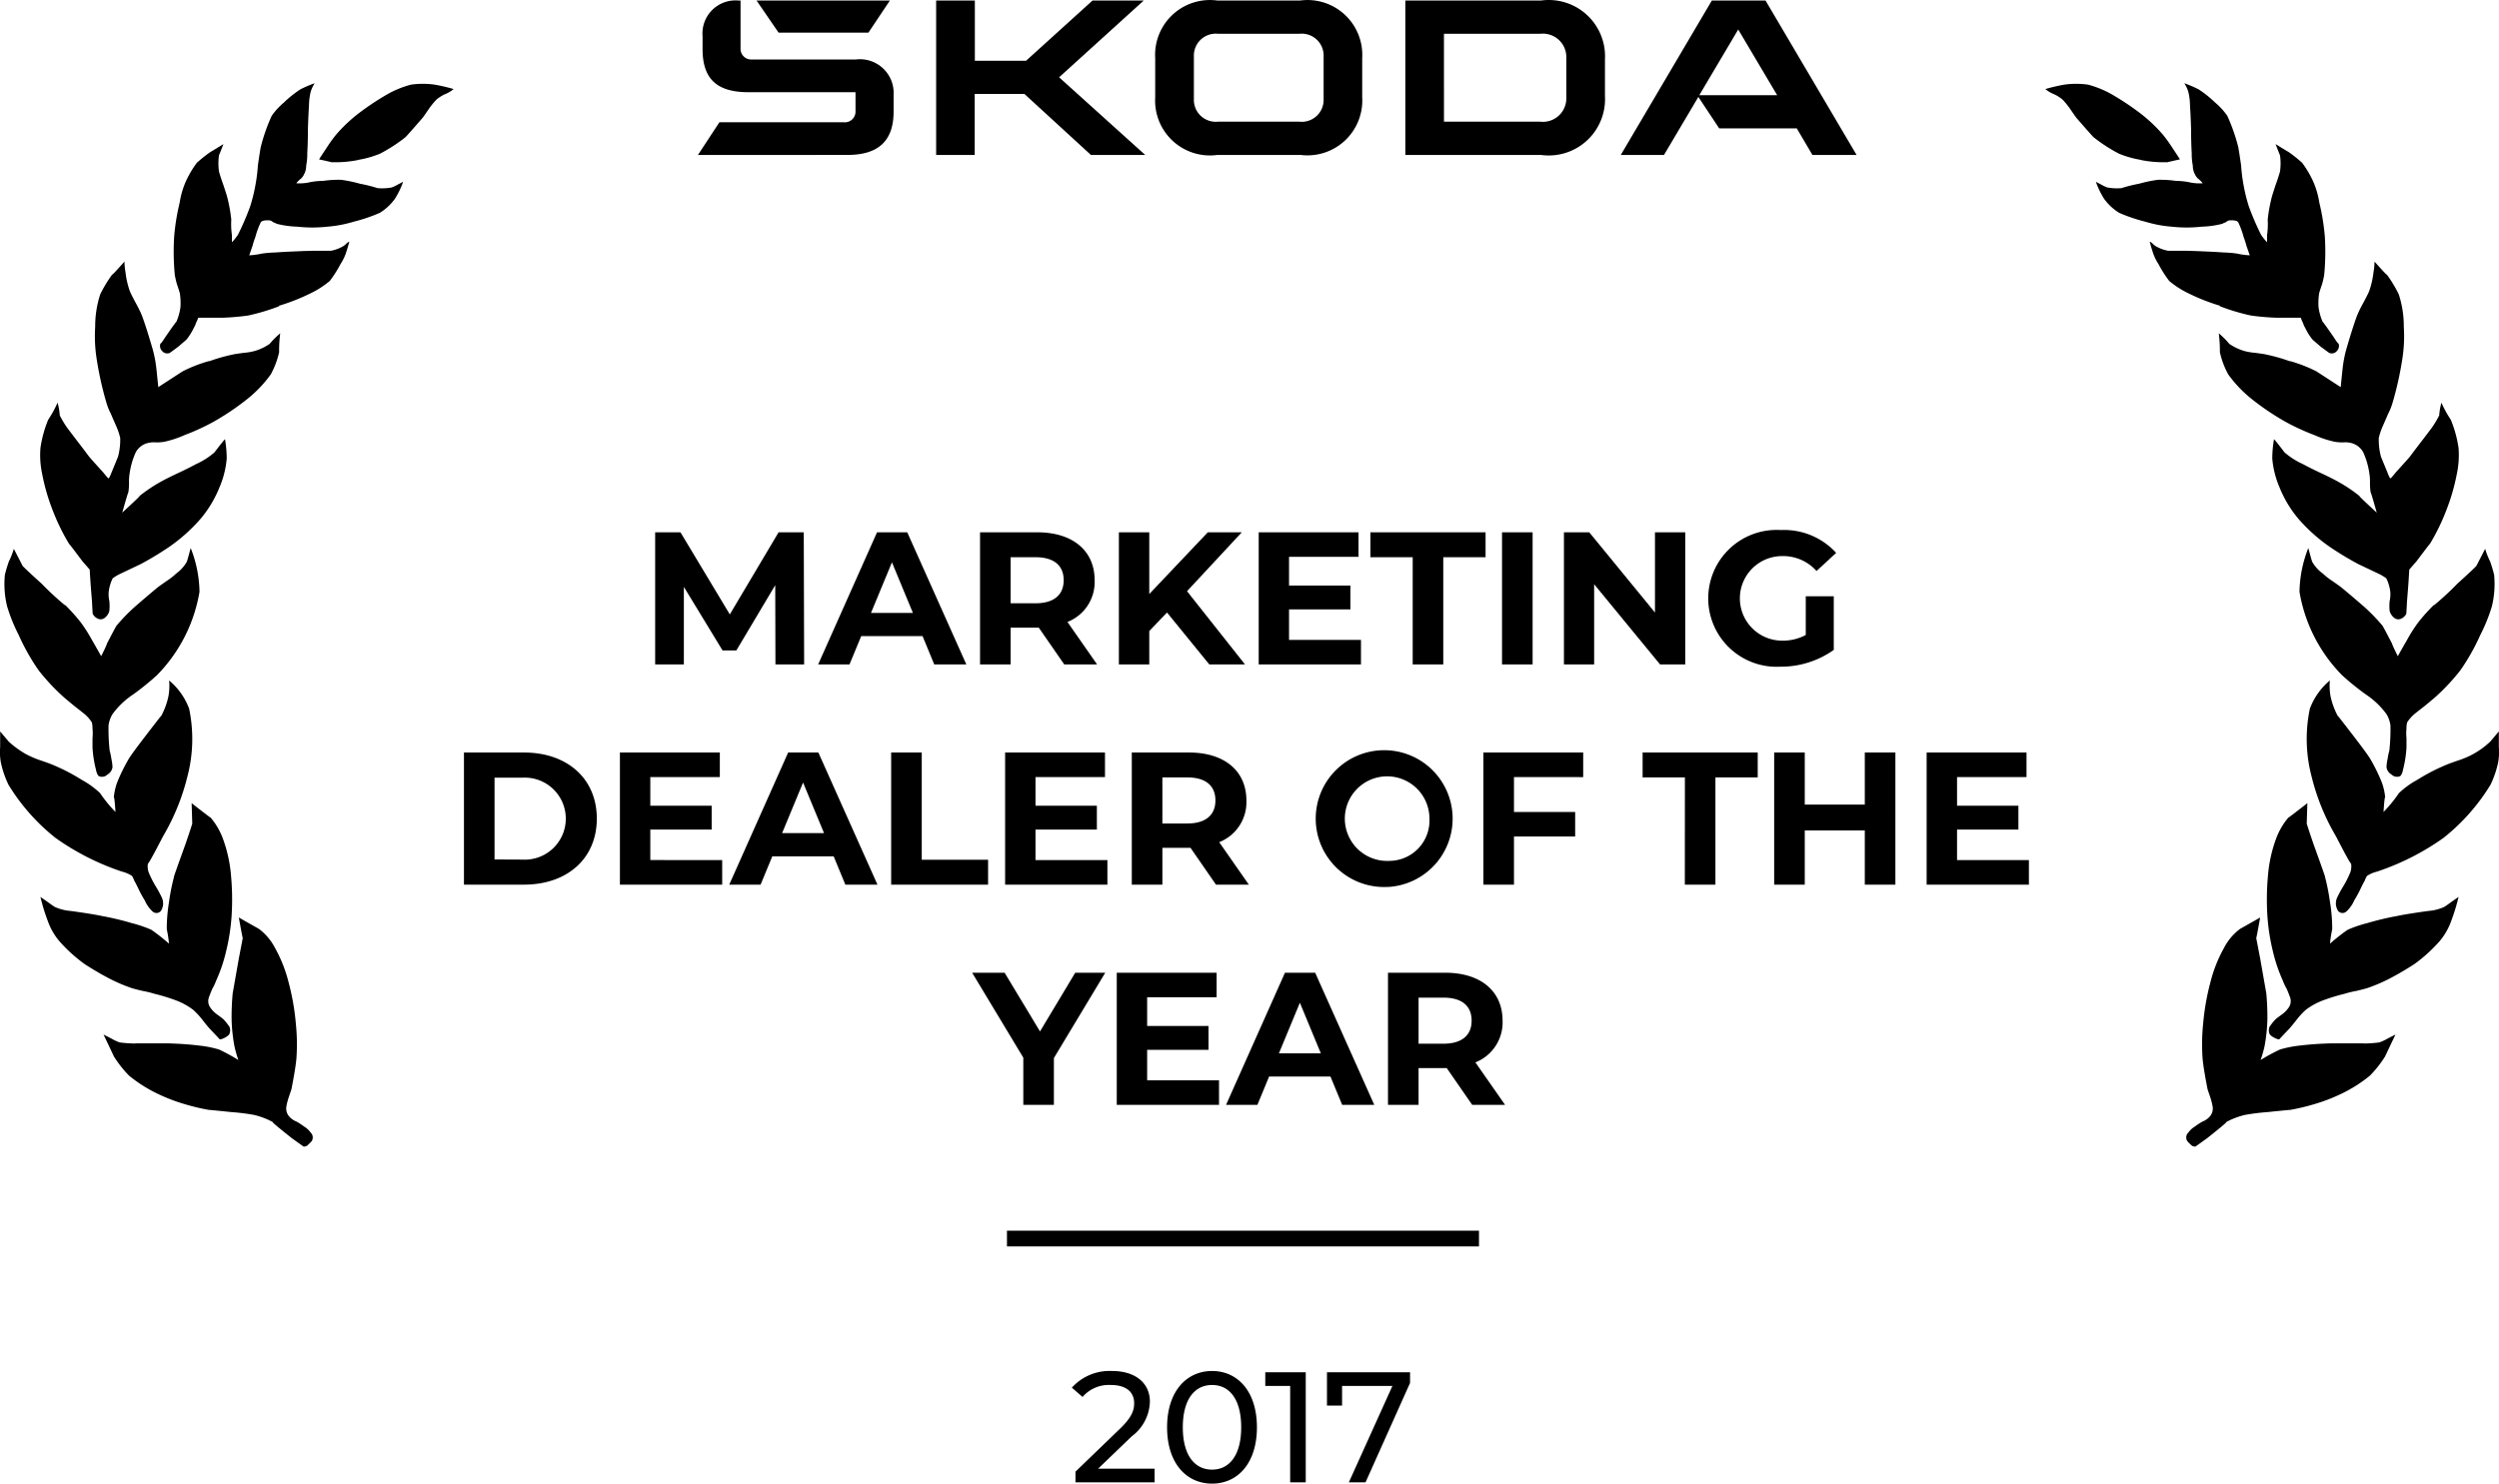<svg xmlns="http://www.w3.org/2000/svg" width="158.83" height="94.321" viewBox="0 0 158.83 94.321"><g transform="translate(0 -12.759)"><path d="M51.109,55l-.024-8.4h-1.6l-3.1,5.22L43.249,46.6H41.64V55h1.824V50.068l2.46,4.044H46.8l2.472-4.152L49.285,55Zm8.269,0h2.04l-3.756-8.4h-1.92L52,55h1.992l.744-1.8h3.9Zm-4.02-3.276,1.332-3.216,1.332,3.216ZM69.729,55l-1.884-2.7a2.731,2.731,0,0,0,1.728-2.652c0-1.884-1.4-3.048-3.648-3.048H62.289V55h1.944V52.66h1.788L67.641,55Zm-2.124-5.352c0,.912-.6,1.464-1.788,1.464H64.233V48.184h1.584C67,48.184,67.605,48.724,67.605,49.648ZM76.861,55h2.268l-3.684-4.656,3.48-3.744h-2.16l-3.72,3.924V46.6H71.113V55h1.932V52.876L74.173,51.7Zm5.067-1.56V51.5h3.9V49.984h-3.9V48.16h4.416V46.6H80V55h6.5V53.44ZM89.787,55h1.944V48.184h2.688V46.6H87.1v1.584h2.688Zm5.678,0h1.944V46.6H95.465Zm9.721-8.4v5.1l-4.176-5.1H99.4V55h1.92V49.9L105.51,55h1.6V46.6Zm9.584,6.528a3.086,3.086,0,0,1-1.512.36,2.688,2.688,0,1,1,.024-5.376,2.843,2.843,0,0,1,2.172.948l1.248-1.152a4.478,4.478,0,0,0-3.516-1.452,4.351,4.351,0,1,0-.036,8.688,5.8,5.8,0,0,0,3.4-1.068V50.668H114.77ZM29.488,69H33.3c2.748,0,4.632-1.656,4.632-4.2s-1.884-4.2-4.632-4.2H29.488Zm1.944-1.6V62.2h1.776a2.608,2.608,0,1,1,0,5.208Zm9.9.036V65.5h3.9V63.984h-3.9V62.16H45.75V60.6H39.4V69h6.5V67.44ZM53.729,69h2.04l-3.756-8.4h-1.92L46.349,69h1.992l.744-1.8h3.9Zm-4.02-3.276,1.332-3.216,1.332,3.216ZM56.64,69H62.8V67.416H58.584V60.6H56.64Zm9.174-1.56V65.5h3.9V63.984h-3.9V62.16h4.416V60.6H63.883V69h6.5V67.44ZM79.373,69,77.49,66.3a2.731,2.731,0,0,0,1.728-2.652c0-1.884-1.4-3.048-3.648-3.048H71.934V69h1.944V66.66h1.788L77.285,69Zm-2.124-5.352c0,.912-.6,1.464-1.788,1.464H73.878V62.184h1.584C76.649,62.184,77.249,62.724,77.249,63.648Zm10.975,5.5a4.351,4.351,0,1,0-4.6-4.344A4.347,4.347,0,0,0,88.224,69.144Zm0-1.656A2.689,2.689,0,1,1,90.852,64.8,2.562,2.562,0,0,1,88.224,67.488Zm12.4-5.328V60.6H94.281V69h1.944V65.94h3.888V64.38H96.225V62.16ZM107.084,69h1.944V62.184h2.688V60.6H104.4v1.584h2.688Zm11.438-8.4v3.312h-3.816V60.6h-1.944V69h1.944V65.556h3.816V69h1.944V60.6Zm5.863,6.84V65.5h3.9V63.984h-3.9V62.16H128.8V60.6h-6.348V69h6.5V67.44ZM70.247,74.6H68.339L66.1,78.332,63.851,74.6H61.787L65.039,80v3h1.944V80.024Zm2.663,6.84V79.5h3.9V77.984h-3.9V76.16h4.416V74.6H70.978V83h6.5V81.44ZM85.305,83h2.04l-3.756-8.4h-1.92L77.925,83h1.992l.744-1.8h3.9Zm-4.02-3.276,1.332-3.216,1.332,3.216ZM95.657,83l-1.884-2.7A2.731,2.731,0,0,0,95.5,77.648c0-1.884-1.4-3.048-3.648-3.048H88.217V83h1.944V80.66h1.788L93.569,83Zm-2.124-5.352c0,.912-.6,1.464-1.788,1.464H90.161V76.184h1.584C92.933,76.184,93.533,76.724,93.533,77.648Z"/><path d="M136.05,22.92a6.363,6.363,0,0,1-1.37-.39,10,10,0,0,1-1.62-1.05c-.12-.12-.48-.53-1.09-1.23q-.105-.135-.42-.6a4.915,4.915,0,0,0-.46-.56,2.392,2.392,0,0,0-.56-.35,1.9,1.9,0,0,1-.53-.32,11.271,11.271,0,0,1,1.2-.28,5.328,5.328,0,0,1,1.51,0,6.347,6.347,0,0,1,1.48.6,17.245,17.245,0,0,1,1.76,1.16,9.68,9.68,0,0,1,1.51,1.41,8.3,8.3,0,0,1,.56.77c.28.42.46.69.53.81-.54.12-.8.18-.77.18a7.432,7.432,0,0,1-1.72-.14Zm5.06,9.28a12.866,12.866,0,0,1-1.97-.77,5.836,5.836,0,0,1-1.27-.81,7.523,7.523,0,0,1-.67-1.05,3.5,3.5,0,0,1-.35-.7c-.02-.07-.06-.19-.11-.35s-.08-.29-.11-.39c.05,0,.12.05.21.14a.849.849,0,0,0,.25.18,2.335,2.335,0,0,0,.7.25h.91c.26,0,.7.01,1.34.04.56.02,1,.05,1.3.07a7.382,7.382,0,0,1,.84.07,4.556,4.556,0,0,0,.81.11q-.075-.21-.21-.6a4.7,4.7,0,0,0-.18-.56,5.147,5.147,0,0,0-.35-.95c-.07-.09-.26-.13-.56-.11a.42.42,0,0,0-.21.11,2.42,2.42,0,0,0-.25.11,5.96,5.96,0,0,1-1.3.18,8.6,8.6,0,0,1-1.9,0,7.861,7.861,0,0,1-1.69-.32,10.405,10.405,0,0,1-1.65-.56,3.347,3.347,0,0,1-.95-.88,5.2,5.2,0,0,1-.53-1.09c.05.02.16.08.35.18a2.062,2.062,0,0,0,.39.18,3.412,3.412,0,0,0,.88.04,9.183,9.183,0,0,1,1.12-.28,8.522,8.522,0,0,1,1.2-.25,6.9,6.9,0,0,1,1.16.07,4.257,4.257,0,0,1,.95.11,3.1,3.1,0,0,0,.74.04,1.789,1.789,0,0,0-.28-.28.79.79,0,0,1-.21-.28,1.135,1.135,0,0,1-.14-.56,3.879,3.879,0,0,1-.07-.81c-.02-.33-.04-.83-.04-1.51-.02-.68-.05-1.2-.07-1.55a3.772,3.772,0,0,0-.11-.84,2.269,2.269,0,0,0-.25-.53,7.384,7.384,0,0,1,.91.39,7.089,7.089,0,0,1,1.05.84,4.338,4.338,0,0,1,.77.84,11.486,11.486,0,0,1,.7,2c.05.28.11.67.18,1.16a10.32,10.32,0,0,0,.14,1.16,10.848,10.848,0,0,0,.35,1.44,16.935,16.935,0,0,0,.77,1.79,3.233,3.233,0,0,0,.39.49V27.7a4.9,4.9,0,0,0,.04-.98,9.762,9.762,0,0,1,.28-1.51c.05-.16.13-.42.25-.77.12-.33.2-.59.25-.77a3.679,3.679,0,0,0,0-1.05c0,.02-.09-.21-.28-.7.49.3.76.47.81.49a8.834,8.834,0,0,1,.88.7,6.368,6.368,0,0,1,.67,1.12,5.323,5.323,0,0,1,.42,1.41,14.214,14.214,0,0,1,.35,2.14,15.547,15.547,0,0,1-.04,2.46,5.77,5.77,0,0,1-.14.6c-.09.26-.15.45-.18.56a4.155,4.155,0,0,0-.04.88,3.471,3.471,0,0,0,.28.98c-.07-.14.15.16.67.91.21.33.32.47.32.42a.457.457,0,0,1-.11.49.415.415,0,0,1-.49.11l-.53-.39c-.3-.26-.48-.41-.53-.46a3.875,3.875,0,0,1-.46-.74,1.428,1.428,0,0,1-.14-.32,2.221,2.221,0,0,1-.14-.32h-1.51a16.145,16.145,0,0,1-1.65-.14,13.325,13.325,0,0,1-2-.6Zm9.14,46.9a8.384,8.384,0,0,0,.98-.07,3.379,3.379,0,0,0,.53-.25l.49-.25c-.4.84-.62,1.31-.67,1.41a7.3,7.3,0,0,1-.95,1.2,8.911,8.911,0,0,1-1.83,1.16,11.238,11.238,0,0,1-1.76.67,13.308,13.308,0,0,1-1.48.35c.19-.02-.29.02-1.44.14a13.753,13.753,0,0,0-1.44.18,4.94,4.94,0,0,0-1.2.46q.18-.075-1.2,1.02l-.74.53a.362.362,0,0,1-.32-.14c-.16-.14-.25-.25-.25-.32a.411.411,0,0,1,.11-.42,1.343,1.343,0,0,1,.42-.39,4.026,4.026,0,0,1,.49-.32,1.2,1.2,0,0,0,.46-.32.773.773,0,0,0,.18-.63,4.1,4.1,0,0,0-.14-.56l-.18-.53c-.19-.96-.29-1.62-.32-1.97a13.011,13.011,0,0,1,.04-2.25,15.356,15.356,0,0,1,.46-2.6,8.926,8.926,0,0,1,.88-2.21,3.514,3.514,0,0,1,.98-1.16c-.05.02.39-.22,1.3-.74-.16.91-.25,1.35-.25,1.3l.25,1.3c.28,1.59.41,2.33.39,2.21a16.479,16.479,0,0,1,.07,1.65,10.822,10.822,0,0,1-.18,1.72,7.725,7.725,0,0,1-.25.88,11.769,11.769,0,0,1,1.23-.67,7.2,7.2,0,0,1,1.27-.25c.57-.07,1.23-.12,2-.14h2.04Zm-4.68-43.38a9.258,9.258,0,0,1,1.62.63c-.02-.02.5.32,1.58,1.02.09-.91.14-1.36.14-1.34a7.8,7.8,0,0,1,.21-1.05c.26-.89.48-1.59.67-2.11a6.784,6.784,0,0,1,.39-.81c.19-.35.32-.61.39-.77a5.328,5.328,0,0,0,.28-1.2,4.419,4.419,0,0,0,.07-.7c.56.63.82.9.77.81a8.239,8.239,0,0,1,.77,1.27,6.6,6.6,0,0,1,.32,2.07,9.34,9.34,0,0,1-.11,2.14,21.351,21.351,0,0,1-.6,2.67,3.738,3.738,0,0,1-.28.7c-.16.38-.27.62-.32.74a4.277,4.277,0,0,0-.28.81,4.146,4.146,0,0,0,.14,1.2q.075.18.42,1.02c.09.23.15.35.18.35s.14-.13.35-.39c.3-.33.6-.66.88-.98.19-.26.48-.64.88-1.16.45-.59.62-.82.53-.7a6.444,6.444,0,0,0,.46-.77,4.067,4.067,0,0,1,.14-.81,7.676,7.676,0,0,0,.6,1.09,7.537,7.537,0,0,1,.49,1.79,5.729,5.729,0,0,1-.11,1.65,12.975,12.975,0,0,1-.7,2.39,13.193,13.193,0,0,1-1.02,2.07c.02-.05-.26.32-.84,1.09-.33.38-.48.55-.46.53,0-.05-.01.16-.04.63-.02.33-.06.81-.11,1.44-.02.45-.04.69-.04.74a.688.688,0,0,1-.35.32.415.415,0,0,1-.39-.04.828.828,0,0,1-.32-.46,3.223,3.223,0,0,1,0-.63,1.963,1.963,0,0,0,.04-.6,2.685,2.685,0,0,0-.25-.84,2.7,2.7,0,0,0-.46-.28c-1.03-.49-1.45-.69-1.27-.6a20.668,20.668,0,0,1-1.86-1.12,10.79,10.79,0,0,1-2-1.79,7.324,7.324,0,0,1-1.2-2,5.909,5.909,0,0,1-.46-1.83,7.4,7.4,0,0,1,.11-1.23c.09.09.32.38.67.84a4.749,4.749,0,0,0,1.16.74c.26.14.63.33,1.12.56s.87.42,1.12.56a9.692,9.692,0,0,1,1.41.95q-.285-.21,1.05,1.02c-.23-.82-.36-1.25-.39-1.3a3.792,3.792,0,0,1-.04-.6,3.118,3.118,0,0,0-.04-.6,4.918,4.918,0,0,0-.39-1.34,1.214,1.214,0,0,0-.67-.56,1.549,1.549,0,0,0-.56-.07,2.628,2.628,0,0,1-.6-.04,6.511,6.511,0,0,1-1.27-.42,14.5,14.5,0,0,1-1.83-.84,16.337,16.337,0,0,1-2.14-1.44,7.9,7.9,0,0,1-1.51-1.58,5.363,5.363,0,0,1-.53-1.41,8.788,8.788,0,0,0-.07-1.2,5.1,5.1,0,0,1,.67.67,3.3,3.3,0,0,0,.98.46,3.867,3.867,0,0,0,.67.11c.35.05.59.08.7.11a10.994,10.994,0,0,1,1.48.42Zm8.79,34.95a2.939,2.939,0,0,0,.98-.25c.12-.07.27-.18.46-.32.23-.16.39-.27.46-.32a12.19,12.19,0,0,1-.46,1.51,4.124,4.124,0,0,1-.74,1.3,9.755,9.755,0,0,1-1.58,1.44,18.255,18.255,0,0,1-1.62.95,10.384,10.384,0,0,1-1.41.6c-.16.05-.4.11-.7.18a6.136,6.136,0,0,0-.74.18,11.957,11.957,0,0,0-1.37.42,4.319,4.319,0,0,0-1.09.6,4.9,4.9,0,0,0-.56.6c-.23.3-.4.5-.49.6-.38.4-.59.62-.63.67-.05.02-.16-.01-.35-.11-.16-.09-.26-.18-.28-.25a.6.6,0,0,1,0-.42,3.231,3.231,0,0,1,.39-.49c.05-.05.2-.16.46-.35a1.777,1.777,0,0,0,.39-.42.707.707,0,0,0,.07-.63c-.05-.14-.12-.32-.21-.53a3.451,3.451,0,0,1-.25-.53,10,10,0,0,1-.63-1.86,13.094,13.094,0,0,1-.35-2.25,16.566,16.566,0,0,1,.04-2.6,8.844,8.844,0,0,1,.53-2.36,4.408,4.408,0,0,1,.77-1.3c-.07.07.33-.23,1.2-.91l-.04,1.3s.12.4.42,1.27c.54,1.5.79,2.2.74,2.11a13.6,13.6,0,0,1,.32,1.62,10.418,10.418,0,0,1,.14,1.72,7.012,7.012,0,0,0-.14.91,12.534,12.534,0,0,1,1.12-.88,7.82,7.82,0,0,1,1.23-.42,18.056,18.056,0,0,1,1.93-.46q.345-.075,1.02-.18c.47-.07.8-.12.98-.14Zm.35-19.44a18.252,18.252,0,0,0,1.48-1.37c.7-.63,1.1-1.01,1.2-1.12l.56-1.09a4.835,4.835,0,0,0,.32.81c.12.35.2.63.25.84a6,6,0,0,1-.14,2,10.672,10.672,0,0,1-.74,1.83,13.5,13.5,0,0,1-1.27,2.25,13.293,13.293,0,0,1-1.58,1.69c-.16.14-.39.33-.67.56-.33.26-.55.43-.67.53a2.339,2.339,0,0,0-.46.53,1.52,1.52,0,0,0-.04.39,2.887,2.887,0,0,0,0,.6v.6a7.224,7.224,0,0,1-.21,1.37c-.05.26-.12.41-.21.46A.5.5,0,0,1,152,62a.642.642,0,0,1-.32-.46,2.733,2.733,0,0,1,.07-.53,3.878,3.878,0,0,1,.11-.53,12.244,12.244,0,0,0,.07-1.62,1.918,1.918,0,0,0-.25-.7,5.168,5.168,0,0,0-1.34-1.27,17.271,17.271,0,0,1-1.48-1.2,9.878,9.878,0,0,1-2.71-5.31,7.9,7.9,0,0,1,.56-2.78c.14.52.22.81.25.88a2.4,2.4,0,0,0,.67.74,4.5,4.5,0,0,0,.63.49c.3.21.52.36.63.46q.6.495,1.41,1.2a12.242,12.242,0,0,1,1.12,1.16c.05.07.25.45.6,1.12a3.528,3.528,0,0,0,.18.42q.135.285.21.42c-.14.21.06-.15.6-1.09a9.309,9.309,0,0,1,.7-1.09,11.519,11.519,0,0,1,.98-1.09Zm4.11,8.05v.98a3.74,3.74,0,0,1-.04.95,6.239,6.239,0,0,1-.49,1.44,12.829,12.829,0,0,1-2.99,3.38,16,16,0,0,1-4.22,2.14,2.1,2.1,0,0,0-.6.25c-.05.02-.11.13-.18.32-.07.12-.18.33-.32.63a6.97,6.97,0,0,1-.35.63,2.1,2.1,0,0,1-.49.7.369.369,0,0,1-.46.04q-.135-.075-.21-.42a.933.933,0,0,1,.07-.49,7.719,7.719,0,0,1,.42-.77,6.165,6.165,0,0,0,.39-.77,1.089,1.089,0,0,0,.07-.67c.05.19-.27-.37-.95-1.69a14.072,14.072,0,0,1-1.55-3.8,9.377,9.377,0,0,1-.11-4.32,4.279,4.279,0,0,1,1.27-1.79,3.75,3.75,0,0,0,.04.98,4.65,4.65,0,0,0,.46,1.27c-.02-.05.32.39,1.02,1.3q.885,1.155,1.05,1.44a11.018,11.018,0,0,1,.74,1.51,3.842,3.842,0,0,1,.21.98c-.02-.16-.06.13-.11.88a8.528,8.528,0,0,0,.98-1.2,5.531,5.531,0,0,1,1.16-.84,12.341,12.341,0,0,1,1.83-.95c.16-.07.46-.18.88-.32a5.263,5.263,0,0,0,1.93-1.16c.02-.02.2-.23.53-.63Z"/><path d="M22.78,22.92a6.362,6.362,0,0,0,1.37-.39,10,10,0,0,0,1.62-1.05c.12-.12.48-.53,1.09-1.23q.105-.135.42-.6a4.916,4.916,0,0,1,.46-.56,2.392,2.392,0,0,1,.56-.35,1.9,1.9,0,0,0,.53-.32,11.272,11.272,0,0,0-1.2-.28,5.328,5.328,0,0,0-1.51,0,6.347,6.347,0,0,0-1.48.6,17.245,17.245,0,0,0-1.76,1.16,9.68,9.68,0,0,0-1.51,1.41,8.3,8.3,0,0,0-.56.77c-.28.42-.46.69-.53.81.54.12.8.18.77.18a7.432,7.432,0,0,0,1.72-.14ZM17.72,32.2a12.866,12.866,0,0,0,1.97-.77,5.836,5.836,0,0,0,1.27-.81,7.522,7.522,0,0,0,.67-1.05,3.5,3.5,0,0,0,.35-.7c.02-.07.06-.19.11-.35s.08-.29.11-.39c-.05,0-.12.05-.21.14a.849.849,0,0,1-.25.18,2.335,2.335,0,0,1-.7.25h-.91c-.26,0-.7.01-1.34.04-.56.02-1,.05-1.3.07a7.382,7.382,0,0,0-.84.07,4.555,4.555,0,0,1-.81.11q.075-.21.21-.6a4.7,4.7,0,0,1,.18-.56,5.147,5.147,0,0,1,.35-.95c.07-.09.26-.13.56-.11a.42.42,0,0,1,.21.11,2.419,2.419,0,0,1,.25.11,5.96,5.96,0,0,0,1.3.18,8.6,8.6,0,0,0,1.9,0,7.861,7.861,0,0,0,1.69-.32,10.4,10.4,0,0,0,1.65-.56,3.348,3.348,0,0,0,.95-.88,5.2,5.2,0,0,0,.53-1.09c-.05.02-.16.08-.35.18a2.062,2.062,0,0,1-.39.18,3.412,3.412,0,0,1-.88.04,9.183,9.183,0,0,0-1.12-.28,8.522,8.522,0,0,0-1.2-.25,6.9,6.9,0,0,0-1.16.07,4.257,4.257,0,0,0-.95.11,3.1,3.1,0,0,1-.74.04,1.789,1.789,0,0,1,.28-.28.789.789,0,0,0,.21-.28,1.135,1.135,0,0,0,.14-.56,3.878,3.878,0,0,0,.07-.81c.02-.33.04-.83.04-1.51.02-.68.05-1.2.07-1.55a3.771,3.771,0,0,1,.11-.84,2.269,2.269,0,0,1,.25-.53,7.383,7.383,0,0,0-.91.39,7.088,7.088,0,0,0-1.05.84,4.339,4.339,0,0,0-.77.84,11.487,11.487,0,0,0-.7,2c-.05.28-.11.67-.18,1.16a10.32,10.32,0,0,1-.14,1.16,10.849,10.849,0,0,1-.35,1.44,16.934,16.934,0,0,1-.77,1.79,3.232,3.232,0,0,1-.39.49V27.7a4.9,4.9,0,0,1-.04-.98,9.765,9.765,0,0,0-.28-1.51c-.05-.16-.13-.42-.25-.77-.12-.33-.2-.59-.25-.77a3.679,3.679,0,0,1,0-1.05c0,.02.09-.21.28-.7-.49.3-.76.47-.81.49a8.832,8.832,0,0,0-.88.7,6.368,6.368,0,0,0-.67,1.12,5.323,5.323,0,0,0-.42,1.41,14.214,14.214,0,0,0-.35,2.14,15.547,15.547,0,0,0,.04,2.46,5.766,5.766,0,0,0,.14.6c.09.26.15.45.18.56a4.154,4.154,0,0,1,.04.88,3.471,3.471,0,0,1-.28.98c.07-.14-.15.16-.67.91-.21.33-.32.47-.32.42a.457.457,0,0,0,.11.49.415.415,0,0,0,.49.11l.53-.39c.3-.26.48-.41.53-.46a3.875,3.875,0,0,0,.46-.74,1.432,1.432,0,0,0,.14-.32,2.231,2.231,0,0,0,.14-.32h1.51a16.145,16.145,0,0,0,1.65-.14,13.326,13.326,0,0,0,2-.6ZM8.58,79.1a8.385,8.385,0,0,1-.98-.07,3.379,3.379,0,0,1-.53-.25l-.49-.25c.4.84.62,1.31.67,1.41a7.3,7.3,0,0,0,.95,1.2,8.91,8.91,0,0,0,1.83,1.16,11.24,11.24,0,0,0,1.76.67,13.31,13.31,0,0,0,1.48.35c-.19-.02.29.02,1.44.14a13.753,13.753,0,0,1,1.44.18,4.94,4.94,0,0,1,1.2.46q-.18-.075,1.2,1.02l.74.53a.362.362,0,0,0,.32-.14c.16-.14.25-.25.25-.32a.411.411,0,0,0-.11-.42,1.343,1.343,0,0,0-.42-.39,4.026,4.026,0,0,0-.49-.32,1.2,1.2,0,0,1-.46-.32.773.773,0,0,1-.18-.63,4.1,4.1,0,0,1,.14-.56l.18-.53c.19-.96.29-1.62.32-1.97a13.011,13.011,0,0,0-.04-2.25,15.357,15.357,0,0,0-.46-2.6,8.926,8.926,0,0,0-.88-2.21,3.514,3.514,0,0,0-.98-1.16c.05.02-.39-.22-1.3-.74.16.91.25,1.35.25,1.3l-.25,1.3c-.28,1.59-.41,2.33-.39,2.21a16.481,16.481,0,0,0-.07,1.65,10.822,10.822,0,0,0,.18,1.72,7.728,7.728,0,0,0,.25.88,11.769,11.769,0,0,0-1.23-.67,7.2,7.2,0,0,0-1.27-.25c-.57-.07-1.23-.12-2-.14H8.61Zm4.68-43.38a9.258,9.258,0,0,0-1.62.63c.02-.02-.5.32-1.58,1.02-.09-.91-.14-1.36-.14-1.34a7.8,7.8,0,0,0-.21-1.05c-.26-.89-.48-1.59-.67-2.11a6.78,6.78,0,0,0-.39-.81c-.19-.35-.32-.61-.39-.77a5.328,5.328,0,0,1-.28-1.2,4.416,4.416,0,0,1-.07-.7c-.56.63-.82.9-.77.81a8.238,8.238,0,0,0-.77,1.27,6.6,6.6,0,0,0-.32,2.07,9.34,9.34,0,0,0,.11,2.14,21.352,21.352,0,0,0,.6,2.67,3.737,3.737,0,0,0,.28.7c.16.38.27.62.32.74a4.277,4.277,0,0,1,.28.81,4.146,4.146,0,0,1-.14,1.2q-.075.18-.42,1.02c-.09.23-.15.35-.18.35s-.14-.13-.35-.39c-.3-.33-.6-.66-.88-.98-.19-.26-.48-.64-.88-1.16-.45-.59-.62-.82-.53-.7a6.445,6.445,0,0,1-.46-.77,4.067,4.067,0,0,0-.14-.81,7.678,7.678,0,0,1-.6,1.09,7.537,7.537,0,0,0-.49,1.79,5.729,5.729,0,0,0,.11,1.65,12.976,12.976,0,0,0,.7,2.39A13.194,13.194,0,0,0,4.4,47.35c-.02-.05.26.32.84,1.09.33.38.48.55.46.53,0-.05.01.16.04.63.02.33.06.81.11,1.44.02.45.04.69.04.74a.688.688,0,0,0,.35.32.415.415,0,0,0,.39-.04.828.828,0,0,0,.32-.46,3.224,3.224,0,0,0,0-.63,1.963,1.963,0,0,1-.04-.6,2.684,2.684,0,0,1,.25-.84,2.7,2.7,0,0,1,.46-.28c1.03-.49,1.45-.69,1.27-.6a20.672,20.672,0,0,0,1.86-1.12,10.79,10.79,0,0,0,2-1.79,7.324,7.324,0,0,0,1.2-2,5.909,5.909,0,0,0,.46-1.83,7.4,7.4,0,0,0-.11-1.23c-.09.09-.32.38-.67.84a4.749,4.749,0,0,1-1.16.74c-.26.14-.63.33-1.12.56s-.87.42-1.12.56a9.69,9.69,0,0,0-1.41.95q.285-.21-1.05,1.02c.23-.82.36-1.25.39-1.3a3.792,3.792,0,0,0,.04-.6,3.118,3.118,0,0,1,.04-.6,4.918,4.918,0,0,1,.39-1.34,1.214,1.214,0,0,1,.67-.56,1.549,1.549,0,0,1,.56-.07,2.628,2.628,0,0,0,.6-.04,6.511,6.511,0,0,0,1.27-.42,14.5,14.5,0,0,0,1.83-.84,16.338,16.338,0,0,0,2.14-1.44,7.9,7.9,0,0,0,1.51-1.58,5.363,5.363,0,0,0,.53-1.41,8.788,8.788,0,0,1,.07-1.2,5.083,5.083,0,0,0-.67.67,3.3,3.3,0,0,1-.98.46,3.867,3.867,0,0,1-.67.11c-.35.05-.59.08-.7.11a10.994,10.994,0,0,0-1.48.42ZM4.47,70.67a2.939,2.939,0,0,1-.98-.25c-.12-.07-.27-.18-.46-.32-.23-.16-.39-.27-.46-.32a12.189,12.189,0,0,0,.46,1.51,4.124,4.124,0,0,0,.74,1.3,9.755,9.755,0,0,0,1.58,1.44,18.255,18.255,0,0,0,1.62.95,10.384,10.384,0,0,0,1.41.6c.16.05.4.11.7.18a6.136,6.136,0,0,1,.74.18,11.955,11.955,0,0,1,1.37.42,4.319,4.319,0,0,1,1.09.6,4.9,4.9,0,0,1,.56.6c.23.3.4.5.49.6.38.4.59.62.63.67.05.02.16-.01.35-.11.16-.09.26-.18.28-.25a.6.6,0,0,0,0-.42,3.232,3.232,0,0,0-.39-.49c-.05-.05-.2-.16-.46-.35a1.777,1.777,0,0,1-.39-.42.707.707,0,0,1-.07-.63c.05-.14.12-.32.21-.53a3.451,3.451,0,0,0,.25-.53,10,10,0,0,0,.63-1.86,13.094,13.094,0,0,0,.35-2.25,16.564,16.564,0,0,0-.04-2.6,8.844,8.844,0,0,0-.53-2.36,4.408,4.408,0,0,0-.77-1.3c.07.07-.33-.23-1.2-.91l.04,1.3s-.12.4-.42,1.27c-.54,1.5-.79,2.2-.74,2.11a13.585,13.585,0,0,0-.32,1.62,10.417,10.417,0,0,0-.14,1.72,7.013,7.013,0,0,1,.14.91,12.534,12.534,0,0,0-1.12-.88,7.82,7.82,0,0,0-1.23-.42,18.055,18.055,0,0,0-1.93-.46q-.345-.075-1.02-.18c-.47-.07-.8-.12-.98-.14ZM4.12,51.23a18.247,18.247,0,0,1-1.48-1.37c-.7-.63-1.1-1.01-1.2-1.12L.88,47.65a4.835,4.835,0,0,1-.32.81c-.12.35-.2.63-.25.84a6,6,0,0,0,.14,2,10.671,10.671,0,0,0,.74,1.83,13.5,13.5,0,0,0,1.27,2.25,13.294,13.294,0,0,0,1.58,1.69c.16.14.39.33.67.56.33.26.55.43.67.53a2.339,2.339,0,0,1,.46.53,1.52,1.52,0,0,1,.04.39,2.888,2.888,0,0,1,0,.6v.6a7.224,7.224,0,0,0,.21,1.37c.05.26.12.41.21.46A.5.5,0,0,0,6.83,62a.642.642,0,0,0,.32-.46,2.733,2.733,0,0,0-.07-.53,3.877,3.877,0,0,0-.11-.53,12.243,12.243,0,0,1-.07-1.62,1.918,1.918,0,0,1,.25-.7,5.169,5.169,0,0,1,1.34-1.27,17.268,17.268,0,0,0,1.48-1.2,9.877,9.877,0,0,0,2.71-5.31,7.9,7.9,0,0,0-.56-2.78c-.14.52-.22.81-.25.88a2.4,2.4,0,0,1-.67.74,4.5,4.5,0,0,1-.63.49c-.3.21-.52.36-.63.46q-.6.495-1.41,1.2a12.241,12.241,0,0,0-1.12,1.16c-.05.07-.25.45-.6,1.12a3.529,3.529,0,0,1-.18.42q-.135.285-.21.42c.14.21-.06-.15-.6-1.09a9.309,9.309,0,0,0-.7-1.09,11.522,11.522,0,0,0-.98-1.09ZM.01,59.28v.98a3.74,3.74,0,0,0,.04.95,6.239,6.239,0,0,0,.49,1.44,12.829,12.829,0,0,0,2.99,3.38,16,16,0,0,0,4.22,2.14,2.1,2.1,0,0,1,.6.25c.05.02.11.13.18.32.07.12.18.33.32.63A6.969,6.969,0,0,0,9.2,70a2.1,2.1,0,0,0,.49.7.369.369,0,0,0,.46.04q.135-.075.21-.42a.933.933,0,0,0-.07-.49,7.682,7.682,0,0,0-.42-.77,6.162,6.162,0,0,1-.39-.77,1.089,1.089,0,0,1-.07-.67c-.05.19.27-.37.95-1.69a14.072,14.072,0,0,0,1.55-3.8,9.378,9.378,0,0,0,.11-4.32,4.279,4.279,0,0,0-1.27-1.79,3.754,3.754,0,0,1-.04.98,4.653,4.653,0,0,1-.46,1.27c.02-.05-.32.39-1.02,1.3q-.885,1.155-1.05,1.44a11.018,11.018,0,0,0-.74,1.51,3.841,3.841,0,0,0-.21.98c.02-.16.06.13.11.88a8.527,8.527,0,0,1-.98-1.2,5.531,5.531,0,0,0-1.16-.84,12.341,12.341,0,0,0-1.83-.95c-.16-.07-.46-.18-.88-.32a6.015,6.015,0,0,1-.88-.39,6.055,6.055,0,0,1-1.05-.77c-.02-.02-.2-.23-.53-.63Z"/><rect width="30" height="1" transform="translate(64 91)"/><path d="M69.794,106.13l2.14-2.06a2.836,2.836,0,0,0,1.15-2.2c0-1.2-.94-1.95-2.4-1.95a3.228,3.228,0,0,0-2.56,1.06l.68.59a2.2,2.2,0,0,1,1.79-.76c.98,0,1.49.44,1.49,1.16,0,.44-.14.88-.88,1.6l-2.85,2.75V107h5.03v-.87Zm7.243.95c1.63,0,2.85-1.3,2.85-3.58s-1.22-3.58-2.85-3.58-2.86,1.3-2.86,3.58S75.4,107.08,77.037,107.08Zm0-.89c-1.1,0-1.86-.9-1.86-2.69s.76-2.69,1.86-2.69,1.85.9,1.85,2.69S78.127,106.19,77.037,106.19ZM80.418,100v.87H82V107h.99v-7Zm3.921,0v2.12h.96v-1.25h3.2L85.729,107h1.06l2.83-6.32V100Z"/><path d="M0,25.83l1.364-2.078H9.279a.679.679,0,0,0,.736-.705V21.84h-6.8c-2.027,0-2.921-.856-2.921-2.748v-.817A2.1,2.1,0,0,1,2.552,16.01h.156v3.044a.679.679,0,0,0,.736.705h6.592a2.143,2.143,0,0,1,2.4,2.246V23.08c0,1.838-.954,2.747-2.924,2.747Zm47.416-2.116h6.12A1.488,1.488,0,0,0,55.192,22.2V19.648a1.488,1.488,0,0,0-1.657-1.521h-6.12ZM44.961,25.83V16.01h8.634a3.58,3.58,0,0,1,4.053,3.75v2.32a3.58,3.58,0,0,1-4.053,3.75Zm-11.9-2.116h5.165a1.392,1.392,0,0,0,1.541-1.429V19.555a1.392,1.392,0,0,0-1.539-1.429H33.06a1.392,1.392,0,0,0-1.539,1.429v2.729a1.392,1.392,0,0,0,1.539,1.429Zm5.223,2.116H33a3.485,3.485,0,0,1-3.937-3.657v-2.5A3.485,3.485,0,0,1,33,16.01h5.282a3.485,3.485,0,0,1,3.937,3.657v2.5a3.485,3.485,0,0,1-3.937,3.658Zm20.37,0,5.788-9.819h3.411l5.788,9.819H70.835l-.994-1.689H64.91l-1.326-2L61.4,25.83Zm4.99-3.8h4.95l-2.476-4.177ZM5.125,18.052l-1.4-2.041H12.2l-1.364,2.041Zm10.015,7.776V16.01H17.6V19.84h3.255l4.225-3.829h3.255l-5.379,4.881,5.473,4.938H24.979L20.75,21.95H17.591V25.83Z" transform="translate(44.359 -3.219)"/></g></svg>